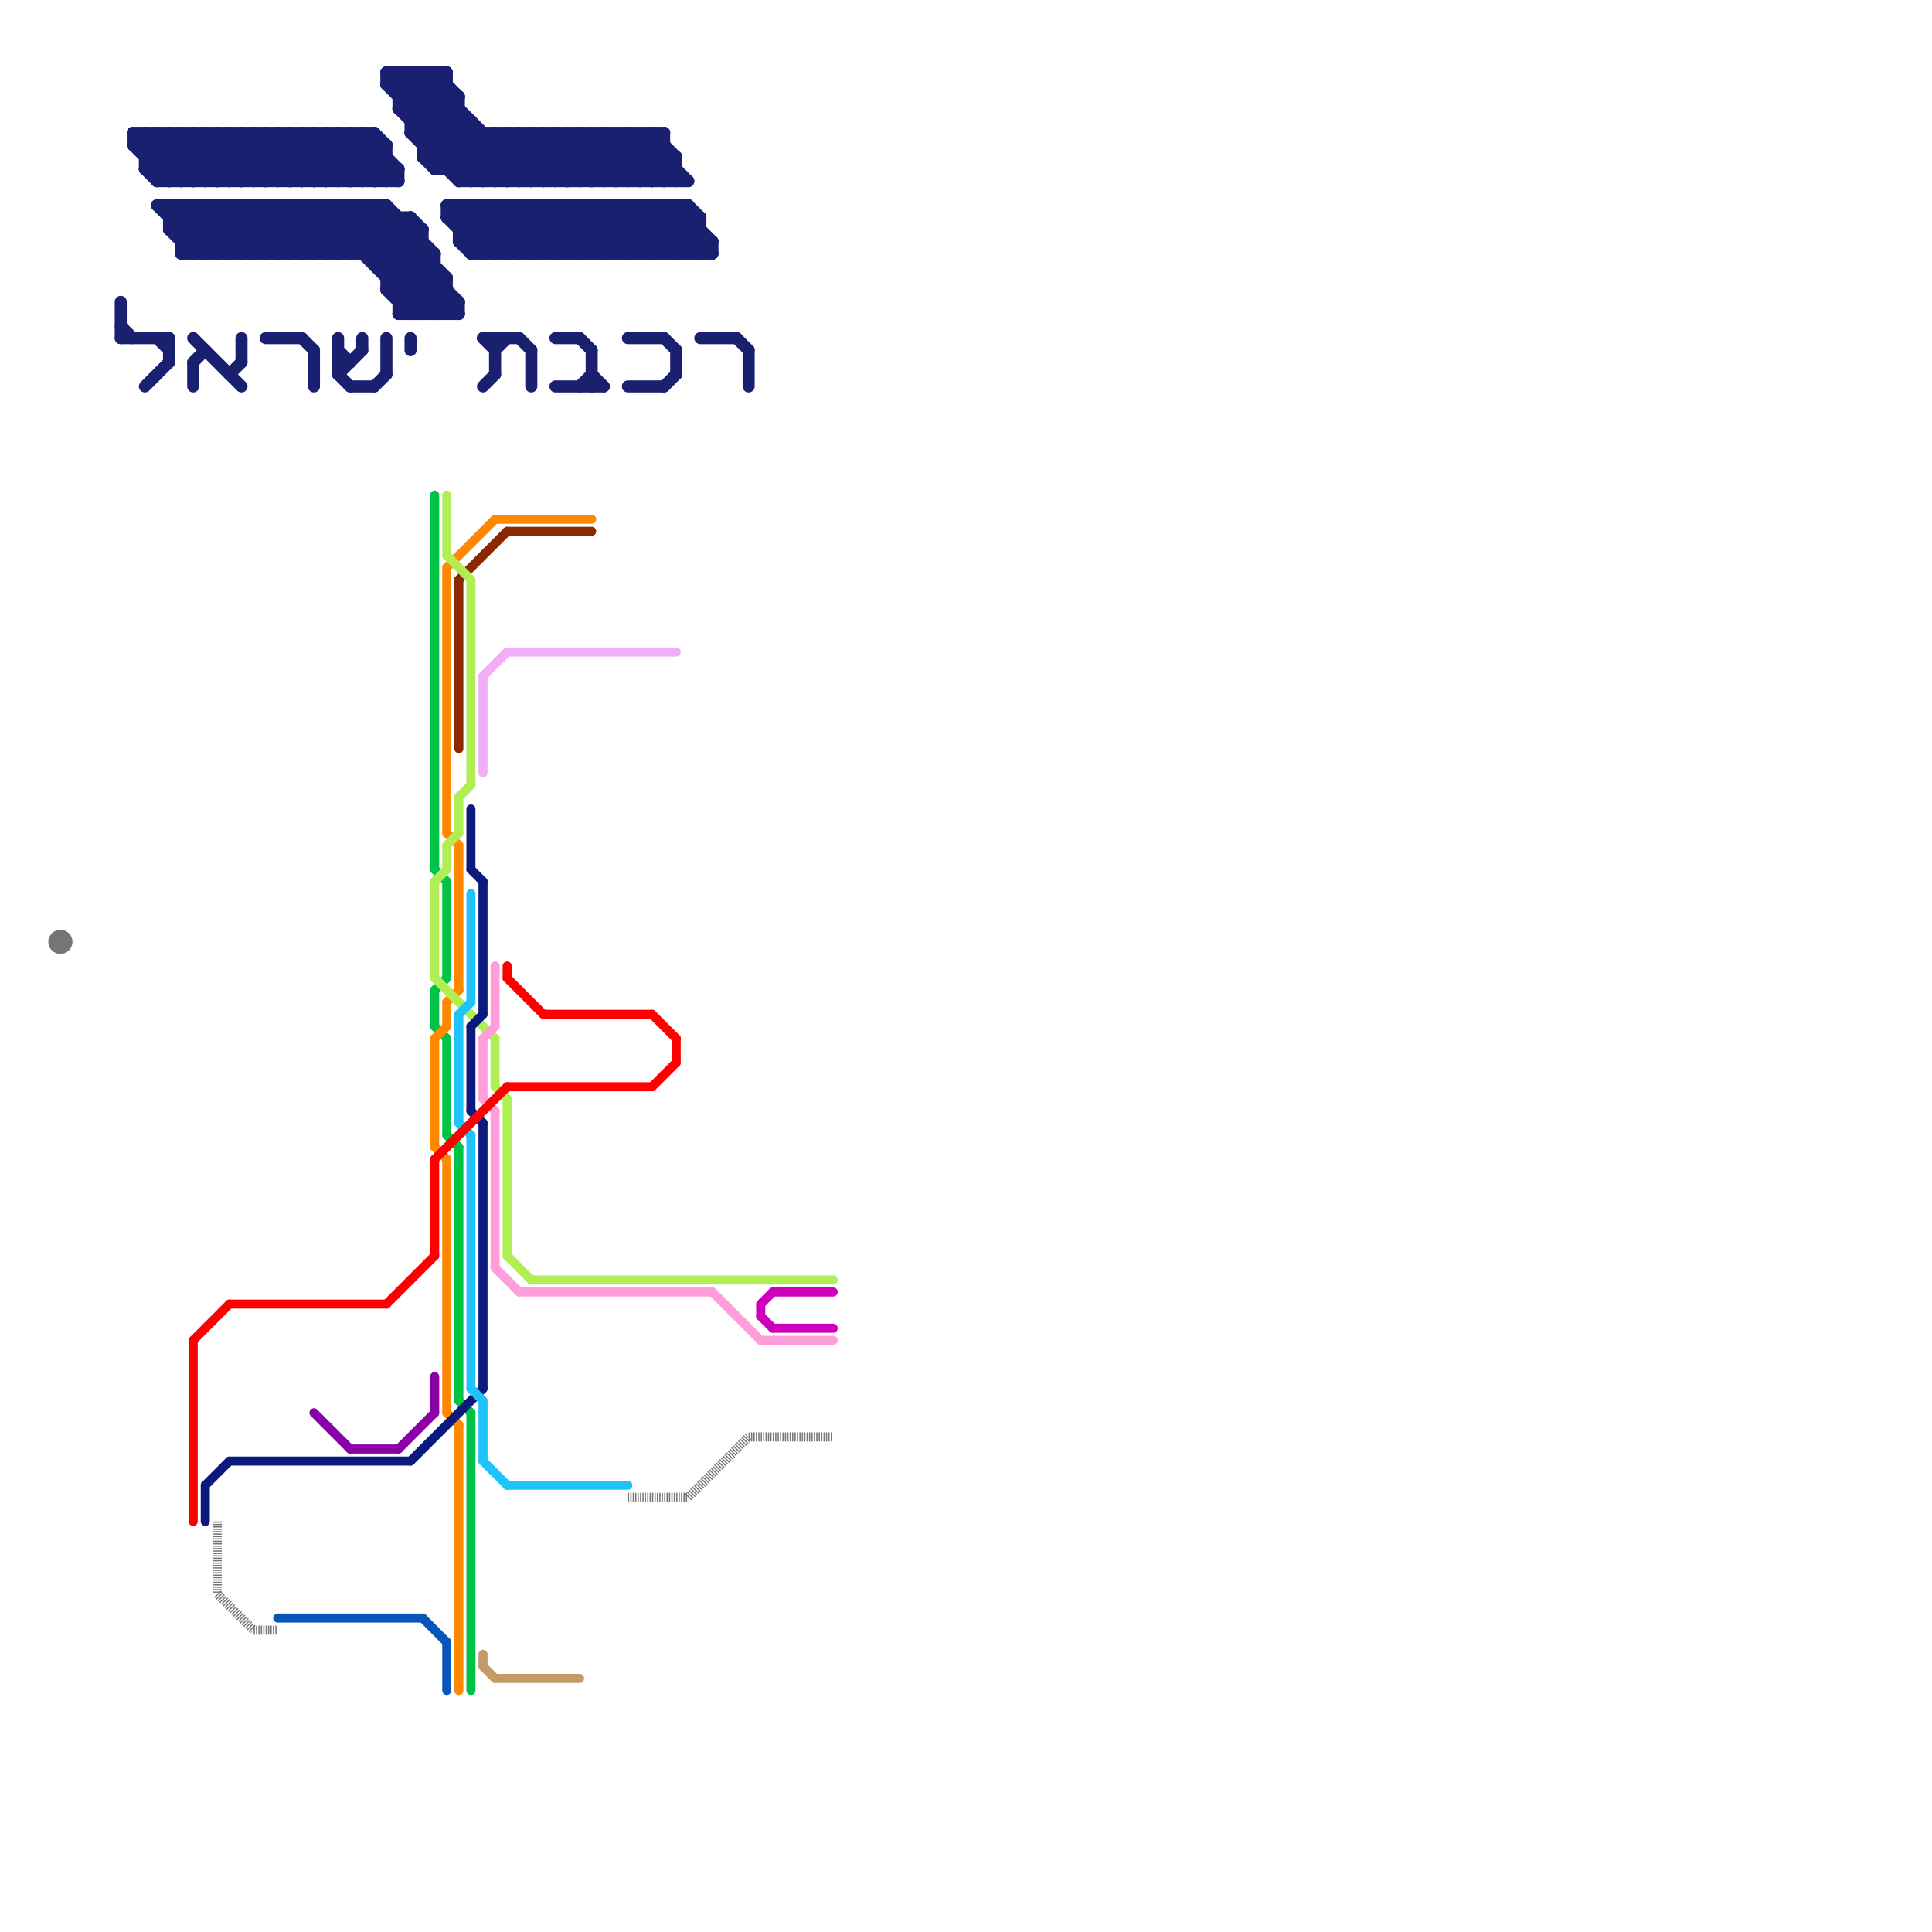 
<svg version="1.1" xmlns="http://www.w3.org/2000/svg" viewBox="0 0 160 160">
<style>text { font: 1px Helvetica; font-weight: 600; white-space: pre; dominant-baseline: central; } line { stroke-width: 0.75; fill: none; stroke-linecap: round; stroke-linejoin: round; } .c0 { stroke: #767474 } .c1 { stroke: #00c244 } .c2 { stroke: #ff8800 } .c3 { stroke: #8a2900 } .c4 { stroke: #b0ee53 } .c5 { stroke: #f1adf5 } .c6 { stroke: #0d1a7d } .c7 { stroke: #1fc3f9 } .c8 { stroke: #ff9edb } .c9 { stroke: #ff0000 } .c10 { stroke: #cc00bb } .c11 { stroke: #8c00a8 } .c12 { stroke: #0855ba } .c13 { stroke: #c49a68 } .c14 { stroke: #1a2070 } .w2 { stroke-width: .75; }.w1 { stroke-width: 1; }.l5 { stroke-dasharray: .1 .1; stroke-linecap: butt; }</style><defs><g id="ct-xf"><circle r="0.5" fill="#fff" stroke="#000" stroke-width="0.2"/></g><g id="ct"><circle r="0.5" fill="#fff" stroke="#000" stroke-width="0.1"/></g><g id="csm-767474"><circle r="0.4" fill="#767474"/><circle r="0.2" fill="#fff"/></g></defs><line class="c0 l5" x1="21" y1="135" x2="23" y2="135"/><line class="c0 l5" x1="57" y1="124" x2="62" y2="119"/><line class="c0 l5" x1="18" y1="126" x2="18" y2="132"/><line class="c0 l5" x1="18" y1="132" x2="21" y2="135"/><line class="c0 l5" x1="62" y1="119" x2="69" y2="119"/><line class="c0 l5" x1="52" y1="124" x2="57" y2="124"/><circle cx="5" cy="78" r="1" fill="#767474" /><line class="c1 " x1="39" y1="117" x2="39" y2="140"/><line class="c1 " x1="37" y1="86" x2="37" y2="94"/><line class="c1 " x1="37" y1="73" x2="37" y2="81"/><line class="c1 " x1="36" y1="41" x2="36" y2="72"/><line class="c1 " x1="36" y1="82" x2="37" y2="81"/><line class="c1 " x1="36" y1="82" x2="36" y2="85"/><line class="c1 " x1="38" y1="116" x2="39" y2="117"/><line class="c1 " x1="37" y1="94" x2="38" y2="95"/><line class="c1 " x1="36" y1="72" x2="37" y2="73"/><line class="c1 " x1="36" y1="85" x2="37" y2="86"/><line class="c1 " x1="38" y1="95" x2="38" y2="116"/><line class="c2 " x1="37" y1="83" x2="37" y2="85"/><line class="c2 " x1="36" y1="86" x2="37" y2="85"/><line class="c2 " x1="36" y1="86" x2="36" y2="95"/><line class="c2 " x1="37" y1="47" x2="41" y2="43"/><line class="c2 " x1="37" y1="47" x2="37" y2="69"/><line class="c2 " x1="38" y1="118" x2="38" y2="140"/><line class="c2 " x1="37" y1="83" x2="38" y2="82"/><line class="c2 " x1="37" y1="96" x2="37" y2="117"/><line class="c2 " x1="36" y1="95" x2="37" y2="96"/><line class="c2 " x1="37" y1="69" x2="38" y2="70"/><line class="c2 " x1="41" y1="43" x2="49" y2="43"/><line class="c2 " x1="38" y1="70" x2="38" y2="82"/><line class="c2 " x1="37" y1="117" x2="38" y2="118"/><line class="c3 " x1="42" y1="44" x2="49" y2="44"/><line class="c3 " x1="38" y1="48" x2="38" y2="62"/><line class="c3 " x1="38" y1="48" x2="42" y2="44"/><line class="c4 " x1="36" y1="73" x2="36" y2="81"/><line class="c4 " x1="41" y1="90" x2="42" y2="91"/><line class="c4 " x1="42" y1="104" x2="44" y2="106"/><line class="c4 " x1="37" y1="41" x2="37" y2="46"/><line class="c4 " x1="38" y1="66" x2="39" y2="65"/><line class="c4 " x1="39" y1="48" x2="39" y2="65"/><line class="c4 " x1="37" y1="70" x2="38" y2="69"/><line class="c4 " x1="37" y1="46" x2="39" y2="48"/><line class="c4 " x1="36" y1="73" x2="37" y2="72"/><line class="c4 " x1="41" y1="86" x2="41" y2="90"/><line class="c4 " x1="36" y1="81" x2="41" y2="86"/><line class="c4 " x1="42" y1="91" x2="42" y2="104"/><line class="c4 " x1="38" y1="66" x2="38" y2="69"/><line class="c4 " x1="44" y1="106" x2="69" y2="106"/><line class="c4 " x1="37" y1="70" x2="37" y2="72"/><line class="c5 " x1="42" y1="54" x2="56" y2="54"/><line class="c5 " x1="40" y1="56" x2="42" y2="54"/><line class="c5 " x1="40" y1="56" x2="40" y2="64"/><line class="c6 " x1="39" y1="67" x2="39" y2="72"/><line class="c6 " x1="19" y1="121" x2="34" y2="121"/><line class="c6 " x1="34" y1="121" x2="40" y2="115"/><line class="c6 " x1="39" y1="72" x2="40" y2="73"/><line class="c6 " x1="39" y1="92" x2="40" y2="93"/><line class="c6 " x1="40" y1="73" x2="40" y2="84"/><line class="c6 " x1="40" y1="93" x2="40" y2="115"/><line class="c6 " x1="17" y1="123" x2="19" y2="121"/><line class="c6 " x1="39" y1="85" x2="39" y2="92"/><line class="c6 " x1="39" y1="85" x2="40" y2="84"/><line class="c6 " x1="17" y1="123" x2="17" y2="126"/><line class="c7 " x1="39" y1="94" x2="39" y2="115"/><line class="c7 " x1="38" y1="84" x2="39" y2="83"/><line class="c7 " x1="39" y1="115" x2="40" y2="116"/><line class="c7 " x1="38" y1="93" x2="39" y2="94"/><line class="c7 " x1="40" y1="116" x2="40" y2="121"/><line class="c7 " x1="38" y1="84" x2="38" y2="93"/><line class="c7 " x1="40" y1="121" x2="42" y2="123"/><line class="c7 " x1="39" y1="74" x2="39" y2="83"/><line class="c7 " x1="42" y1="123" x2="52" y2="123"/><line class="c8 " x1="41" y1="105" x2="43" y2="107"/><line class="c8 " x1="40" y1="86" x2="40" y2="91"/><line class="c8 " x1="40" y1="86" x2="41" y2="85"/><line class="c8 " x1="40" y1="91" x2="41" y2="92"/><line class="c8 " x1="41" y1="80" x2="41" y2="85"/><line class="c8 " x1="59" y1="107" x2="63" y2="111"/><line class="c8 " x1="43" y1="107" x2="59" y2="107"/><line class="c8 " x1="41" y1="92" x2="41" y2="105"/><line class="c8 " x1="63" y1="111" x2="69" y2="111"/><line class="c9 " x1="42" y1="81" x2="45" y2="84"/><line class="c9 " x1="16" y1="111" x2="19" y2="108"/><line class="c9 " x1="36" y1="96" x2="42" y2="90"/><line class="c9 " x1="54" y1="84" x2="56" y2="86"/><line class="c9 " x1="19" y1="108" x2="32" y2="108"/><line class="c9 " x1="16" y1="111" x2="16" y2="126"/><line class="c9 " x1="42" y1="80" x2="42" y2="81"/><line class="c9 " x1="32" y1="108" x2="36" y2="104"/><line class="c9 " x1="45" y1="84" x2="54" y2="84"/><line class="c9 " x1="54" y1="90" x2="56" y2="88"/><line class="c9 " x1="36" y1="96" x2="36" y2="104"/><line class="c9 " x1="56" y1="86" x2="56" y2="88"/><line class="c9 " x1="42" y1="90" x2="54" y2="90"/><line class="c10 " x1="64" y1="110" x2="69" y2="110"/><line class="c10 " x1="63" y1="108" x2="63" y2="109"/><line class="c10 " x1="63" y1="109" x2="64" y2="110"/><line class="c10 " x1="63" y1="108" x2="64" y2="107"/><line class="c10 " x1="64" y1="107" x2="69" y2="107"/><line class="c11 " x1="33" y1="120" x2="36" y2="117"/><line class="c11 " x1="29" y1="120" x2="33" y2="120"/><line class="c11 " x1="26" y1="117" x2="29" y2="120"/><line class="c11 " x1="36" y1="114" x2="36" y2="117"/><line class="c12 " x1="23" y1="134" x2="35" y2="134"/><line class="c12 " x1="35" y1="134" x2="37" y2="136"/><line class="c12 " x1="37" y1="136" x2="37" y2="140"/><line class="c13 " x1="40" y1="137" x2="40" y2="138"/><line class="c13 " x1="41" y1="139" x2="48" y2="139"/><line class="c13 " x1="40" y1="138" x2="41" y2="139"/><line class="c14 w1" x1="14" y1="17" x2="14" y2="19"/><line class="c14 w1" x1="28" y1="17" x2="28" y2="21"/><line class="c14 w1" x1="14" y1="18" x2="15" y2="17"/><line class="c14 w1" x1="32" y1="24" x2="35" y2="21"/><line class="c14 w1" x1="34" y1="11" x2="38" y2="15"/><line class="c14 w1" x1="41" y1="15" x2="45" y2="11"/><line class="c14 w1" x1="25" y1="11" x2="29" y2="15"/><line class="c14 w1" x1="29" y1="17" x2="29" y2="21"/><line class="c14 w1" x1="23" y1="17" x2="23" y2="21"/><line class="c14 w1" x1="38" y1="18" x2="39" y2="17"/><line class="c14 w1" x1="43" y1="15" x2="47" y2="11"/><line class="c14 w1" x1="57" y1="17" x2="58" y2="18"/><line class="c14 w1" x1="35" y1="6" x2="35" y2="13"/><line class="c14 w1" x1="28" y1="21" x2="32" y2="17"/><line class="c14 w1" x1="29" y1="11" x2="33" y2="15"/><line class="c14 w1" x1="16" y1="28" x2="20" y2="32"/><line class="c14 w1" x1="55" y1="28" x2="56" y2="29"/><line class="c14 w1" x1="33" y1="18" x2="33" y2="26"/><line class="c14 w1" x1="10" y1="27" x2="11" y2="28"/><line class="c14 w1" x1="27" y1="11" x2="27" y2="15"/><line class="c14 w1" x1="46" y1="17" x2="50" y2="21"/><line class="c14 w1" x1="57" y1="17" x2="57" y2="21"/><line class="c14 w1" x1="16" y1="11" x2="16" y2="15"/><line class="c14 w1" x1="48" y1="17" x2="52" y2="21"/><line class="c14 w1" x1="37" y1="17" x2="37" y2="18"/><line class="c14 w1" x1="34" y1="10" x2="37" y2="7"/><line class="c14 w1" x1="42" y1="17" x2="42" y2="21"/><line class="c14 w1" x1="45" y1="11" x2="45" y2="15"/><line class="c14 w1" x1="49" y1="11" x2="53" y2="15"/><line class="c14 w1" x1="37" y1="18" x2="58" y2="18"/><line class="c14 w1" x1="58" y1="18" x2="58" y2="21"/><line class="c14 w1" x1="32" y1="23" x2="35" y2="20"/><line class="c14 w1" x1="20" y1="11" x2="20" y2="15"/><line class="c14 w1" x1="47" y1="11" x2="47" y2="15"/><line class="c14 w1" x1="16" y1="21" x2="20" y2="17"/><line class="c14 w1" x1="19" y1="17" x2="19" y2="21"/><line class="c14 w1" x1="22" y1="11" x2="22" y2="15"/><line class="c14 w1" x1="33" y1="9" x2="36" y2="6"/><line class="c14 w1" x1="46" y1="11" x2="46" y2="15"/><line class="c14 w1" x1="40" y1="11" x2="40" y2="15"/><line class="c14 w1" x1="44" y1="11" x2="48" y2="15"/><line class="c14 w1" x1="24" y1="21" x2="28" y2="17"/><line class="c14 w1" x1="18" y1="21" x2="22" y2="17"/><line class="c14 w1" x1="52" y1="28" x2="55" y2="28"/><line class="c14 w1" x1="44" y1="17" x2="44" y2="21"/><line class="c14 w1" x1="33" y1="6" x2="33" y2="9"/><line class="c14 w1" x1="37" y1="26" x2="38" y2="25"/><line class="c14 w1" x1="19" y1="21" x2="23" y2="17"/><line class="c14 w1" x1="45" y1="17" x2="45" y2="21"/><line class="c14 w1" x1="15" y1="20" x2="18" y2="17"/><line class="c14 w1" x1="47" y1="17" x2="47" y2="21"/><line class="c14 w1" x1="40" y1="32" x2="41" y2="31"/><line class="c14 w1" x1="30" y1="15" x2="32" y2="13"/><line class="c14 w1" x1="21" y1="11" x2="25" y2="15"/><line class="c14 w1" x1="40" y1="28" x2="43" y2="28"/><line class="c14 w1" x1="50" y1="17" x2="50" y2="21"/><line class="c14 w1" x1="54" y1="17" x2="58" y2="21"/><line class="c14 w1" x1="51" y1="17" x2="55" y2="21"/><line class="c14 w1" x1="50" y1="11" x2="54" y2="15"/><line class="c14 w1" x1="56" y1="21" x2="58" y2="19"/><line class="c14 w1" x1="49" y1="17" x2="53" y2="21"/><line class="c14 w1" x1="48" y1="11" x2="48" y2="15"/><line class="c14 w1" x1="55" y1="32" x2="56" y2="31"/><line class="c14 w1" x1="52" y1="11" x2="56" y2="15"/><line class="c14 w1" x1="26" y1="21" x2="30" y2="17"/><line class="c14 w1" x1="12" y1="13" x2="32" y2="13"/><line class="c14 w1" x1="12" y1="14" x2="13" y2="15"/><line class="c14 w1" x1="34" y1="9" x2="37" y2="6"/><line class="c14 w1" x1="34" y1="11" x2="37" y2="8"/><line class="c14 w1" x1="33" y1="8" x2="38" y2="8"/><line class="c14 w1" x1="33" y1="7" x2="34" y2="6"/><line class="c14 w1" x1="32" y1="7" x2="37" y2="7"/><line class="c14 w1" x1="53" y1="11" x2="57" y2="15"/><line class="c14 w1" x1="27" y1="21" x2="31" y2="17"/><line class="c14 w1" x1="36" y1="6" x2="38" y2="8"/><line class="c14 w1" x1="13" y1="15" x2="33" y2="15"/><line class="c14 w1" x1="14" y1="19" x2="35" y2="19"/><line class="c14 w1" x1="28" y1="17" x2="37" y2="26"/><line class="c14 w1" x1="55" y1="17" x2="55" y2="21"/><line class="c14 w1" x1="34" y1="6" x2="43" y2="15"/><line class="c14 w1" x1="46" y1="32" x2="50" y2="32"/><line class="c14 w1" x1="39" y1="17" x2="43" y2="21"/><line class="c14 w1" x1="32" y1="6" x2="37" y2="6"/><line class="c14 w1" x1="28" y1="31" x2="30" y2="29"/><line class="c14 w1" x1="14" y1="15" x2="18" y2="11"/><line class="c14 w1" x1="34" y1="11" x2="55" y2="11"/><line class="c14 w1" x1="40" y1="21" x2="44" y2="17"/><line class="c14 w1" x1="36" y1="21" x2="36" y2="26"/><line class="c14 w1" x1="15" y1="21" x2="19" y2="17"/><line class="c14 w1" x1="15" y1="15" x2="19" y2="11"/><line class="c14 w1" x1="53" y1="17" x2="53" y2="21"/><line class="c14 w1" x1="38" y1="25" x2="38" y2="26"/><line class="c14 w1" x1="54" y1="11" x2="54" y2="15"/><line class="c14 w1" x1="36" y1="26" x2="37" y2="25"/><line class="c14 w1" x1="31" y1="22" x2="34" y2="19"/><line class="c14 w1" x1="51" y1="11" x2="51" y2="15"/><line class="c14 w1" x1="52" y1="17" x2="56" y2="21"/><line class="c14 w1" x1="34" y1="10" x2="39" y2="10"/><line class="c14 w1" x1="25" y1="15" x2="29" y2="11"/><line class="c14 w1" x1="38" y1="14" x2="41" y2="11"/><line class="c14 w1" x1="32" y1="23" x2="37" y2="23"/><line class="c14 w1" x1="20" y1="21" x2="24" y2="17"/><line class="c14 w1" x1="14" y1="17" x2="18" y2="21"/><line class="c14 w1" x1="33" y1="9" x2="38" y2="9"/><line class="c14 w1" x1="29" y1="17" x2="38" y2="26"/><line class="c14 w1" x1="29" y1="21" x2="32" y2="18"/><line class="c14 w1" x1="33" y1="6" x2="42" y2="15"/><line class="c14 w1" x1="10" y1="25" x2="10" y2="28"/><line class="c14 w1" x1="17" y1="11" x2="17" y2="15"/><line class="c14 w1" x1="16" y1="30" x2="17" y2="29"/><line class="c14 w1" x1="33" y1="25" x2="36" y2="22"/><line class="c14 w1" x1="26" y1="29" x2="26" y2="32"/><line class="c14 w1" x1="41" y1="17" x2="41" y2="21"/><line class="c14 w1" x1="19" y1="11" x2="19" y2="15"/><line class="c14 w1" x1="23" y1="11" x2="27" y2="15"/><line class="c14 w1" x1="54" y1="21" x2="57" y2="18"/><line class="c14 w1" x1="40" y1="28" x2="41" y2="29"/><line class="c14 w1" x1="46" y1="21" x2="50" y2="17"/><line class="c14 w1" x1="43" y1="17" x2="43" y2="21"/><line class="c14 w1" x1="48" y1="21" x2="52" y2="17"/><line class="c14 w1" x1="18" y1="11" x2="22" y2="15"/><line class="c14 w1" x1="10" y1="28" x2="14" y2="28"/><line class="c14 w1" x1="41" y1="21" x2="45" y2="17"/><line class="c14 w1" x1="25" y1="17" x2="29" y2="21"/><line class="c14 w1" x1="28" y1="31" x2="29" y2="32"/><line class="c14 w1" x1="12" y1="12" x2="13" y2="11"/><line class="c14 w1" x1="43" y1="21" x2="47" y2="17"/><line class="c14 w1" x1="11" y1="11" x2="31" y2="11"/><line class="c14 w1" x1="56" y1="13" x2="56" y2="15"/><line class="c14 w1" x1="14" y1="11" x2="14" y2="15"/><line class="c14 w1" x1="32" y1="22" x2="35" y2="19"/><line class="c14 w1" x1="12" y1="32" x2="14" y2="30"/><line class="c14 w1" x1="19" y1="31" x2="20" y2="30"/><line class="c14 w1" x1="32" y1="7" x2="40" y2="15"/><line class="c14 w1" x1="22" y1="17" x2="26" y2="21"/><line class="c14 w1" x1="11" y1="12" x2="14" y2="15"/><line class="c14 w1" x1="35" y1="12" x2="55" y2="12"/><line class="c14 w1" x1="35" y1="13" x2="36" y2="14"/><line class="c14 w1" x1="31" y1="21" x2="34" y2="18"/><line class="c14 w1" x1="16" y1="17" x2="16" y2="21"/><line class="c14 w1" x1="39" y1="15" x2="43" y2="11"/><line class="c14 w1" x1="13" y1="17" x2="17" y2="21"/><line class="c14 w1" x1="36" y1="6" x2="36" y2="14"/><line class="c14 w1" x1="24" y1="17" x2="24" y2="21"/><line class="c14 w1" x1="18" y1="17" x2="18" y2="21"/><line class="c14 w1" x1="36" y1="14" x2="56" y2="14"/><line class="c14 w1" x1="48" y1="28" x2="49" y2="29"/><line class="c14 w1" x1="21" y1="17" x2="25" y2="21"/><line class="c14 w1" x1="24" y1="11" x2="28" y2="15"/><line class="c14 w1" x1="16" y1="30" x2="16" y2="32"/><line class="c14 w1" x1="26" y1="11" x2="30" y2="15"/><line class="c14 w1" x1="38" y1="19" x2="40" y2="17"/><line class="c14 w1" x1="32" y1="28" x2="32" y2="31"/><line class="c14 w1" x1="33" y1="24" x2="36" y2="21"/><line class="c14 w1" x1="51" y1="21" x2="55" y2="17"/><line class="c14 w1" x1="31" y1="15" x2="32" y2="14"/><line class="c14 w1" x1="34" y1="28" x2="34" y2="29"/><line class="c14 w1" x1="49" y1="21" x2="53" y2="17"/><line class="c14 w1" x1="42" y1="11" x2="46" y2="15"/><line class="c14 w1" x1="54" y1="11" x2="56" y2="13"/><line class="c14 w1" x1="38" y1="20" x2="59" y2="20"/><line class="c14 w1" x1="13" y1="11" x2="13" y2="15"/><line class="c14 w1" x1="24" y1="15" x2="28" y2="11"/><line class="c14 w1" x1="18" y1="15" x2="22" y2="11"/><line class="c14 w1" x1="30" y1="28" x2="30" y2="29"/><line class="c14 w1" x1="61" y1="28" x2="62" y2="29"/><line class="c14 w1" x1="15" y1="11" x2="15" y2="15"/><line class="c14 w1" x1="53" y1="15" x2="55" y2="13"/><line class="c14 w1" x1="33" y1="9" x2="39" y2="15"/><line class="c14 w1" x1="41" y1="29" x2="42" y2="28"/><line class="c14 w1" x1="49" y1="31" x2="50" y2="32"/><line class="c14 w1" x1="33" y1="26" x2="36" y2="23"/><line class="c14 w1" x1="26" y1="17" x2="26" y2="21"/><line class="c14 w1" x1="31" y1="22" x2="36" y2="22"/><line class="c14 w1" x1="39" y1="21" x2="43" y2="17"/><line class="c14 w1" x1="23" y1="17" x2="27" y2="21"/><line class="c14 w1" x1="38" y1="19" x2="58" y2="19"/><line class="c14 w1" x1="39" y1="10" x2="39" y2="15"/><line class="c14 w1" x1="11" y1="12" x2="32" y2="12"/><line class="c14 w1" x1="27" y1="17" x2="27" y2="21"/><line class="c14 w1" x1="17" y1="11" x2="21" y2="15"/><line class="c14 w1" x1="27" y1="11" x2="31" y2="15"/><line class="c14 w1" x1="39" y1="20" x2="42" y2="17"/><line class="c14 w1" x1="28" y1="11" x2="28" y2="15"/><line class="c14 w1" x1="17" y1="21" x2="21" y2="17"/><line class="c14 w1" x1="49" y1="15" x2="53" y2="11"/><line class="c14 w1" x1="30" y1="11" x2="30" y2="15"/><line class="c14 w1" x1="31" y1="11" x2="32" y2="12"/><line class="c14 w1" x1="12" y1="14" x2="15" y2="11"/><line class="c14 w1" x1="16" y1="11" x2="20" y2="15"/><line class="c14 w1" x1="25" y1="21" x2="29" y2="17"/><line class="c14 w1" x1="26" y1="15" x2="30" y2="11"/><line class="c14 w1" x1="50" y1="15" x2="54" y2="11"/><line class="c14 w1" x1="22" y1="28" x2="25" y2="28"/><line class="c14 w1" x1="20" y1="17" x2="20" y2="21"/><line class="c14 w1" x1="44" y1="15" x2="48" y2="11"/><line class="c14 w1" x1="42" y1="17" x2="46" y2="21"/><line class="c14 w1" x1="41" y1="11" x2="41" y2="15"/><line class="c14 w1" x1="48" y1="32" x2="49" y2="31"/><line class="c14 w1" x1="52" y1="21" x2="56" y2="17"/><line class="c14 w1" x1="45" y1="11" x2="49" y2="15"/><line class="c14 w1" x1="37" y1="6" x2="37" y2="14"/><line class="c14 w1" x1="27" y1="15" x2="31" y2="11"/><line class="c14 w1" x1="11" y1="11" x2="15" y2="15"/><line class="c14 w1" x1="40" y1="17" x2="40" y2="21"/><line class="c14 w1" x1="62" y1="29" x2="62" y2="32"/><line class="c14 w1" x1="43" y1="11" x2="43" y2="15"/><line class="c14 w1" x1="47" y1="11" x2="51" y2="15"/><line class="c14 w1" x1="15" y1="17" x2="15" y2="21"/><line class="c14 w1" x1="38" y1="15" x2="57" y2="15"/><line class="c14 w1" x1="46" y1="11" x2="50" y2="15"/><line class="c14 w1" x1="55" y1="21" x2="58" y2="18"/><line class="c14 w1" x1="34" y1="26" x2="37" y2="23"/><line class="c14 w1" x1="33" y1="25" x2="38" y2="25"/><line class="c14 w1" x1="32" y1="17" x2="32" y2="24"/><line class="c14 w1" x1="25" y1="17" x2="25" y2="21"/><line class="c14 w1" x1="33" y1="8" x2="35" y2="6"/><line class="c14 w1" x1="32" y1="24" x2="34" y2="26"/><line class="c14 w1" x1="25" y1="11" x2="25" y2="15"/><line class="c14 w1" x1="28" y1="15" x2="31" y2="12"/><line class="c14 w1" x1="11" y1="12" x2="12" y2="11"/><line class="c14 w1" x1="45" y1="15" x2="49" y2="11"/><line class="c14 w1" x1="12" y1="14" x2="33" y2="14"/><line class="c14 w1" x1="32" y1="17" x2="36" y2="21"/><line class="c14 w1" x1="37" y1="14" x2="40" y2="11"/><line class="c14 w1" x1="29" y1="11" x2="29" y2="15"/><line class="c14 w1" x1="40" y1="15" x2="44" y2="11"/><line class="c14 w1" x1="20" y1="11" x2="24" y2="15"/><line class="c14 w1" x1="44" y1="11" x2="44" y2="15"/><line class="c14 w1" x1="31" y1="11" x2="31" y2="15"/><line class="c14 w1" x1="33" y1="26" x2="38" y2="26"/><line class="c14 w1" x1="13" y1="14" x2="16" y2="11"/><line class="c14 w1" x1="46" y1="17" x2="46" y2="21"/><line class="c14 w1" x1="50" y1="17" x2="54" y2="21"/><line class="c14 w1" x1="38" y1="17" x2="38" y2="20"/><line class="c14 w1" x1="44" y1="17" x2="48" y2="21"/><line class="c14 w1" x1="48" y1="17" x2="48" y2="21"/><line class="c14 w1" x1="45" y1="17" x2="49" y2="21"/><line class="c14 w1" x1="48" y1="11" x2="52" y2="15"/><line class="c14 w1" x1="49" y1="11" x2="49" y2="15"/><line class="c14 w1" x1="22" y1="21" x2="26" y2="17"/><line class="c14 w1" x1="56" y1="17" x2="56" y2="21"/><line class="c14 w1" x1="47" y1="17" x2="51" y2="21"/><line class="c14 w1" x1="29" y1="15" x2="32" y2="12"/><line class="c14 w1" x1="11" y1="11" x2="11" y2="12"/><line class="c14 w1" x1="14" y1="19" x2="16" y2="17"/><line class="c14 w1" x1="21" y1="21" x2="25" y2="17"/><line class="c14 w1" x1="32" y1="12" x2="32" y2="15"/><line class="c14 w1" x1="46" y1="15" x2="50" y2="11"/><line class="c14 w1" x1="48" y1="15" x2="52" y2="11"/><line class="c14 w1" x1="49" y1="17" x2="49" y2="21"/><line class="c14 w1" x1="30" y1="17" x2="30" y2="21"/><line class="c14 w1" x1="32" y1="6" x2="41" y2="15"/><line class="c14 w1" x1="35" y1="19" x2="35" y2="26"/><line class="c14 w1" x1="30" y1="11" x2="33" y2="14"/><line class="c14 w1" x1="39" y1="21" x2="59" y2="21"/><line class="c14 w1" x1="14" y1="19" x2="16" y2="21"/><line class="c14 w1" x1="21" y1="11" x2="21" y2="15"/><line class="c14 w1" x1="53" y1="17" x2="57" y2="21"/><line class="c14 w1" x1="35" y1="11" x2="38" y2="8"/><line class="c14 w1" x1="54" y1="17" x2="54" y2="21"/><line class="c14 w1" x1="13" y1="28" x2="14" y2="29"/><line class="c14 w1" x1="38" y1="20" x2="41" y2="17"/><line class="c14 w1" x1="59" y1="20" x2="59" y2="21"/><line class="c14 w1" x1="51" y1="17" x2="51" y2="21"/><line class="c14 w1" x1="55" y1="17" x2="59" y2="21"/><line class="c14 w1" x1="50" y1="11" x2="50" y2="15"/><line class="c14 w1" x1="51" y1="11" x2="55" y2="15"/><line class="c14 w1" x1="52" y1="11" x2="52" y2="15"/><line class="c14 w1" x1="21" y1="15" x2="25" y2="11"/><line class="c14 w1" x1="29" y1="32" x2="31" y2="32"/><line class="c14 w1" x1="23" y1="21" x2="27" y2="17"/><line class="c14 w1" x1="23" y1="15" x2="27" y2="11"/><line class="c14 w1" x1="34" y1="18" x2="35" y2="19"/><line class="c14 w1" x1="36" y1="14" x2="39" y2="11"/><line class="c14 w1" x1="53" y1="11" x2="53" y2="15"/><line class="c14 w1" x1="15" y1="19" x2="17" y2="17"/><line class="c14 w1" x1="26" y1="17" x2="35" y2="26"/><line class="c14 w1" x1="17" y1="17" x2="17" y2="21"/><line class="c14 w1" x1="25" y1="28" x2="26" y2="29"/><line class="c14 w1" x1="12" y1="11" x2="12" y2="14"/><line class="c14 w1" x1="58" y1="28" x2="61" y2="28"/><line class="c14 w1" x1="27" y1="17" x2="36" y2="26"/><line class="c14 w1" x1="43" y1="28" x2="44" y2="29"/><line class="c14 w1" x1="52" y1="32" x2="55" y2="32"/><line class="c14 w1" x1="41" y1="17" x2="45" y2="21"/><line class="c14 w1" x1="38" y1="8" x2="38" y2="15"/><line class="c14 w1" x1="35" y1="13" x2="38" y2="10"/><line class="c14 w1" x1="19" y1="11" x2="23" y2="15"/><line class="c14 w1" x1="52" y1="17" x2="52" y2="21"/><line class="c14 w1" x1="28" y1="30" x2="29" y2="30"/><line class="c14 w1" x1="55" y1="11" x2="55" y2="15"/><line class="c14 w1" x1="31" y1="17" x2="37" y2="23"/><line class="c14 w1" x1="39" y1="17" x2="39" y2="21"/><line class="c14 w1" x1="43" y1="17" x2="47" y2="21"/><line class="c14 w1" x1="16" y1="15" x2="20" y2="11"/><line class="c14 w1" x1="37" y1="17" x2="57" y2="17"/><line class="c14 w1" x1="42" y1="21" x2="46" y2="17"/><line class="c14 w1" x1="17" y1="15" x2="21" y2="11"/><line class="c14 w1" x1="37" y1="18" x2="38" y2="17"/><line class="c14 w1" x1="52" y1="15" x2="55" y2="12"/><line class="c14 w1" x1="55" y1="15" x2="56" y2="14"/><line class="c14 w1" x1="34" y1="18" x2="34" y2="26"/><line class="c14 w1" x1="32" y1="7" x2="33" y2="6"/><line class="c14 w1" x1="35" y1="13" x2="56" y2="13"/><line class="c14 w1" x1="15" y1="20" x2="35" y2="20"/><line class="c14 w1" x1="32" y1="24" x2="37" y2="24"/><line class="c14 w1" x1="16" y1="17" x2="20" y2="21"/><line class="c14 w1" x1="37" y1="23" x2="37" y2="26"/><line class="c14 w1" x1="24" y1="17" x2="28" y2="21"/><line class="c14 w1" x1="18" y1="17" x2="22" y2="21"/><line class="c14 w1" x1="37" y1="18" x2="40" y2="21"/><line class="c14 w1" x1="36" y1="13" x2="39" y2="10"/><line class="c14 w1" x1="57" y1="21" x2="58" y2="20"/><line class="c14 w1" x1="12" y1="11" x2="16" y2="15"/><line class="c14 w1" x1="19" y1="17" x2="23" y2="21"/><line class="c14 w1" x1="22" y1="11" x2="26" y2="15"/><line class="c14 w1" x1="42" y1="15" x2="46" y2="11"/><line class="c14 w1" x1="23" y1="11" x2="23" y2="15"/><line class="c14 w1" x1="13" y1="17" x2="32" y2="17"/><line class="c14 w1" x1="14" y1="11" x2="18" y2="15"/><line class="c14 w1" x1="34" y1="6" x2="34" y2="11"/><line class="c14 w1" x1="20" y1="28" x2="20" y2="30"/><line class="c14 w1" x1="50" y1="21" x2="54" y2="17"/><line class="c14 w1" x1="35" y1="6" x2="44" y2="15"/><line class="c14 w1" x1="14" y1="28" x2="14" y2="30"/><line class="c14 w1" x1="44" y1="21" x2="48" y2="17"/><line class="c14 w1" x1="46" y1="28" x2="48" y2="28"/><line class="c14 w1" x1="19" y1="15" x2="23" y2="11"/><line class="c14 w1" x1="15" y1="21" x2="36" y2="21"/><line class="c14 w1" x1="18" y1="11" x2="18" y2="15"/><line class="c14 w1" x1="56" y1="17" x2="59" y2="20"/><line class="c14 w1" x1="45" y1="21" x2="49" y2="17"/><line class="c14 w1" x1="20" y1="15" x2="24" y2="11"/><line class="c14 w1" x1="49" y1="29" x2="49" y2="32"/><line class="c14 w1" x1="30" y1="21" x2="33" y2="18"/><line class="c14 w1" x1="47" y1="21" x2="51" y2="17"/><line class="c14 w1" x1="22" y1="15" x2="26" y2="11"/><line class="c14 w1" x1="54" y1="15" x2="56" y2="13"/><line class="c14 w1" x1="33" y1="14" x2="33" y2="15"/><line class="c14 w1" x1="51" y1="15" x2="55" y2="11"/><line class="c14 w1" x1="41" y1="28" x2="41" y2="31"/><line class="c14 w1" x1="32" y1="15" x2="33" y2="14"/><line class="c14 w1" x1="22" y1="17" x2="22" y2="21"/><line class="c14 w1" x1="38" y1="15" x2="42" y2="11"/><line class="c14 w1" x1="17" y1="17" x2="21" y2="21"/><line class="c14 w1" x1="30" y1="17" x2="38" y2="25"/><line class="c14 w1" x1="44" y1="29" x2="44" y2="32"/><line class="c14 w1" x1="58" y1="21" x2="59" y2="20"/><line class="c14 w1" x1="13" y1="11" x2="17" y2="15"/><line class="c14 w1" x1="21" y1="17" x2="21" y2="21"/><line class="c14 w1" x1="24" y1="11" x2="24" y2="15"/><line class="c14 w1" x1="31" y1="32" x2="32" y2="31"/><line class="c14 w1" x1="28" y1="11" x2="32" y2="15"/><line class="c14 w1" x1="15" y1="11" x2="19" y2="15"/><line class="c14 w1" x1="28" y1="28" x2="28" y2="31"/><line class="c14 w1" x1="31" y1="17" x2="31" y2="22"/><line class="c14 w1" x1="14" y1="18" x2="34" y2="18"/><line class="c14 w1" x1="26" y1="11" x2="26" y2="15"/><line class="c14 w1" x1="53" y1="21" x2="57" y2="17"/><line class="c14 w1" x1="37" y1="17" x2="41" y2="21"/><line class="c14 w1" x1="56" y1="29" x2="56" y2="31"/><line class="c14 w1" x1="47" y1="15" x2="51" y2="11"/><line class="c14 w1" x1="32" y1="6" x2="32" y2="7"/><line class="c14 w1" x1="20" y1="17" x2="24" y2="21"/><line class="c14 w1" x1="38" y1="17" x2="42" y2="21"/><line class="c14 w1" x1="41" y1="11" x2="45" y2="15"/><line class="c14 w1" x1="42" y1="11" x2="42" y2="15"/><line class="c14 w1" x1="13" y1="15" x2="17" y2="11"/><line class="c14 w1" x1="35" y1="12" x2="38" y2="9"/><line class="c14 w1" x1="12" y1="13" x2="14" y2="11"/><line class="c14 w1" x1="40" y1="17" x2="44" y2="21"/><line class="c14 w1" x1="35" y1="26" x2="37" y2="24"/><line class="c14 w1" x1="38" y1="20" x2="39" y2="21"/><line class="c14 w1" x1="43" y1="11" x2="47" y2="15"/><line class="c14 w1" x1="15" y1="17" x2="19" y2="21"/><line class="c14 w1" x1="28" y1="29" x2="29" y2="30"/>
</svg>
